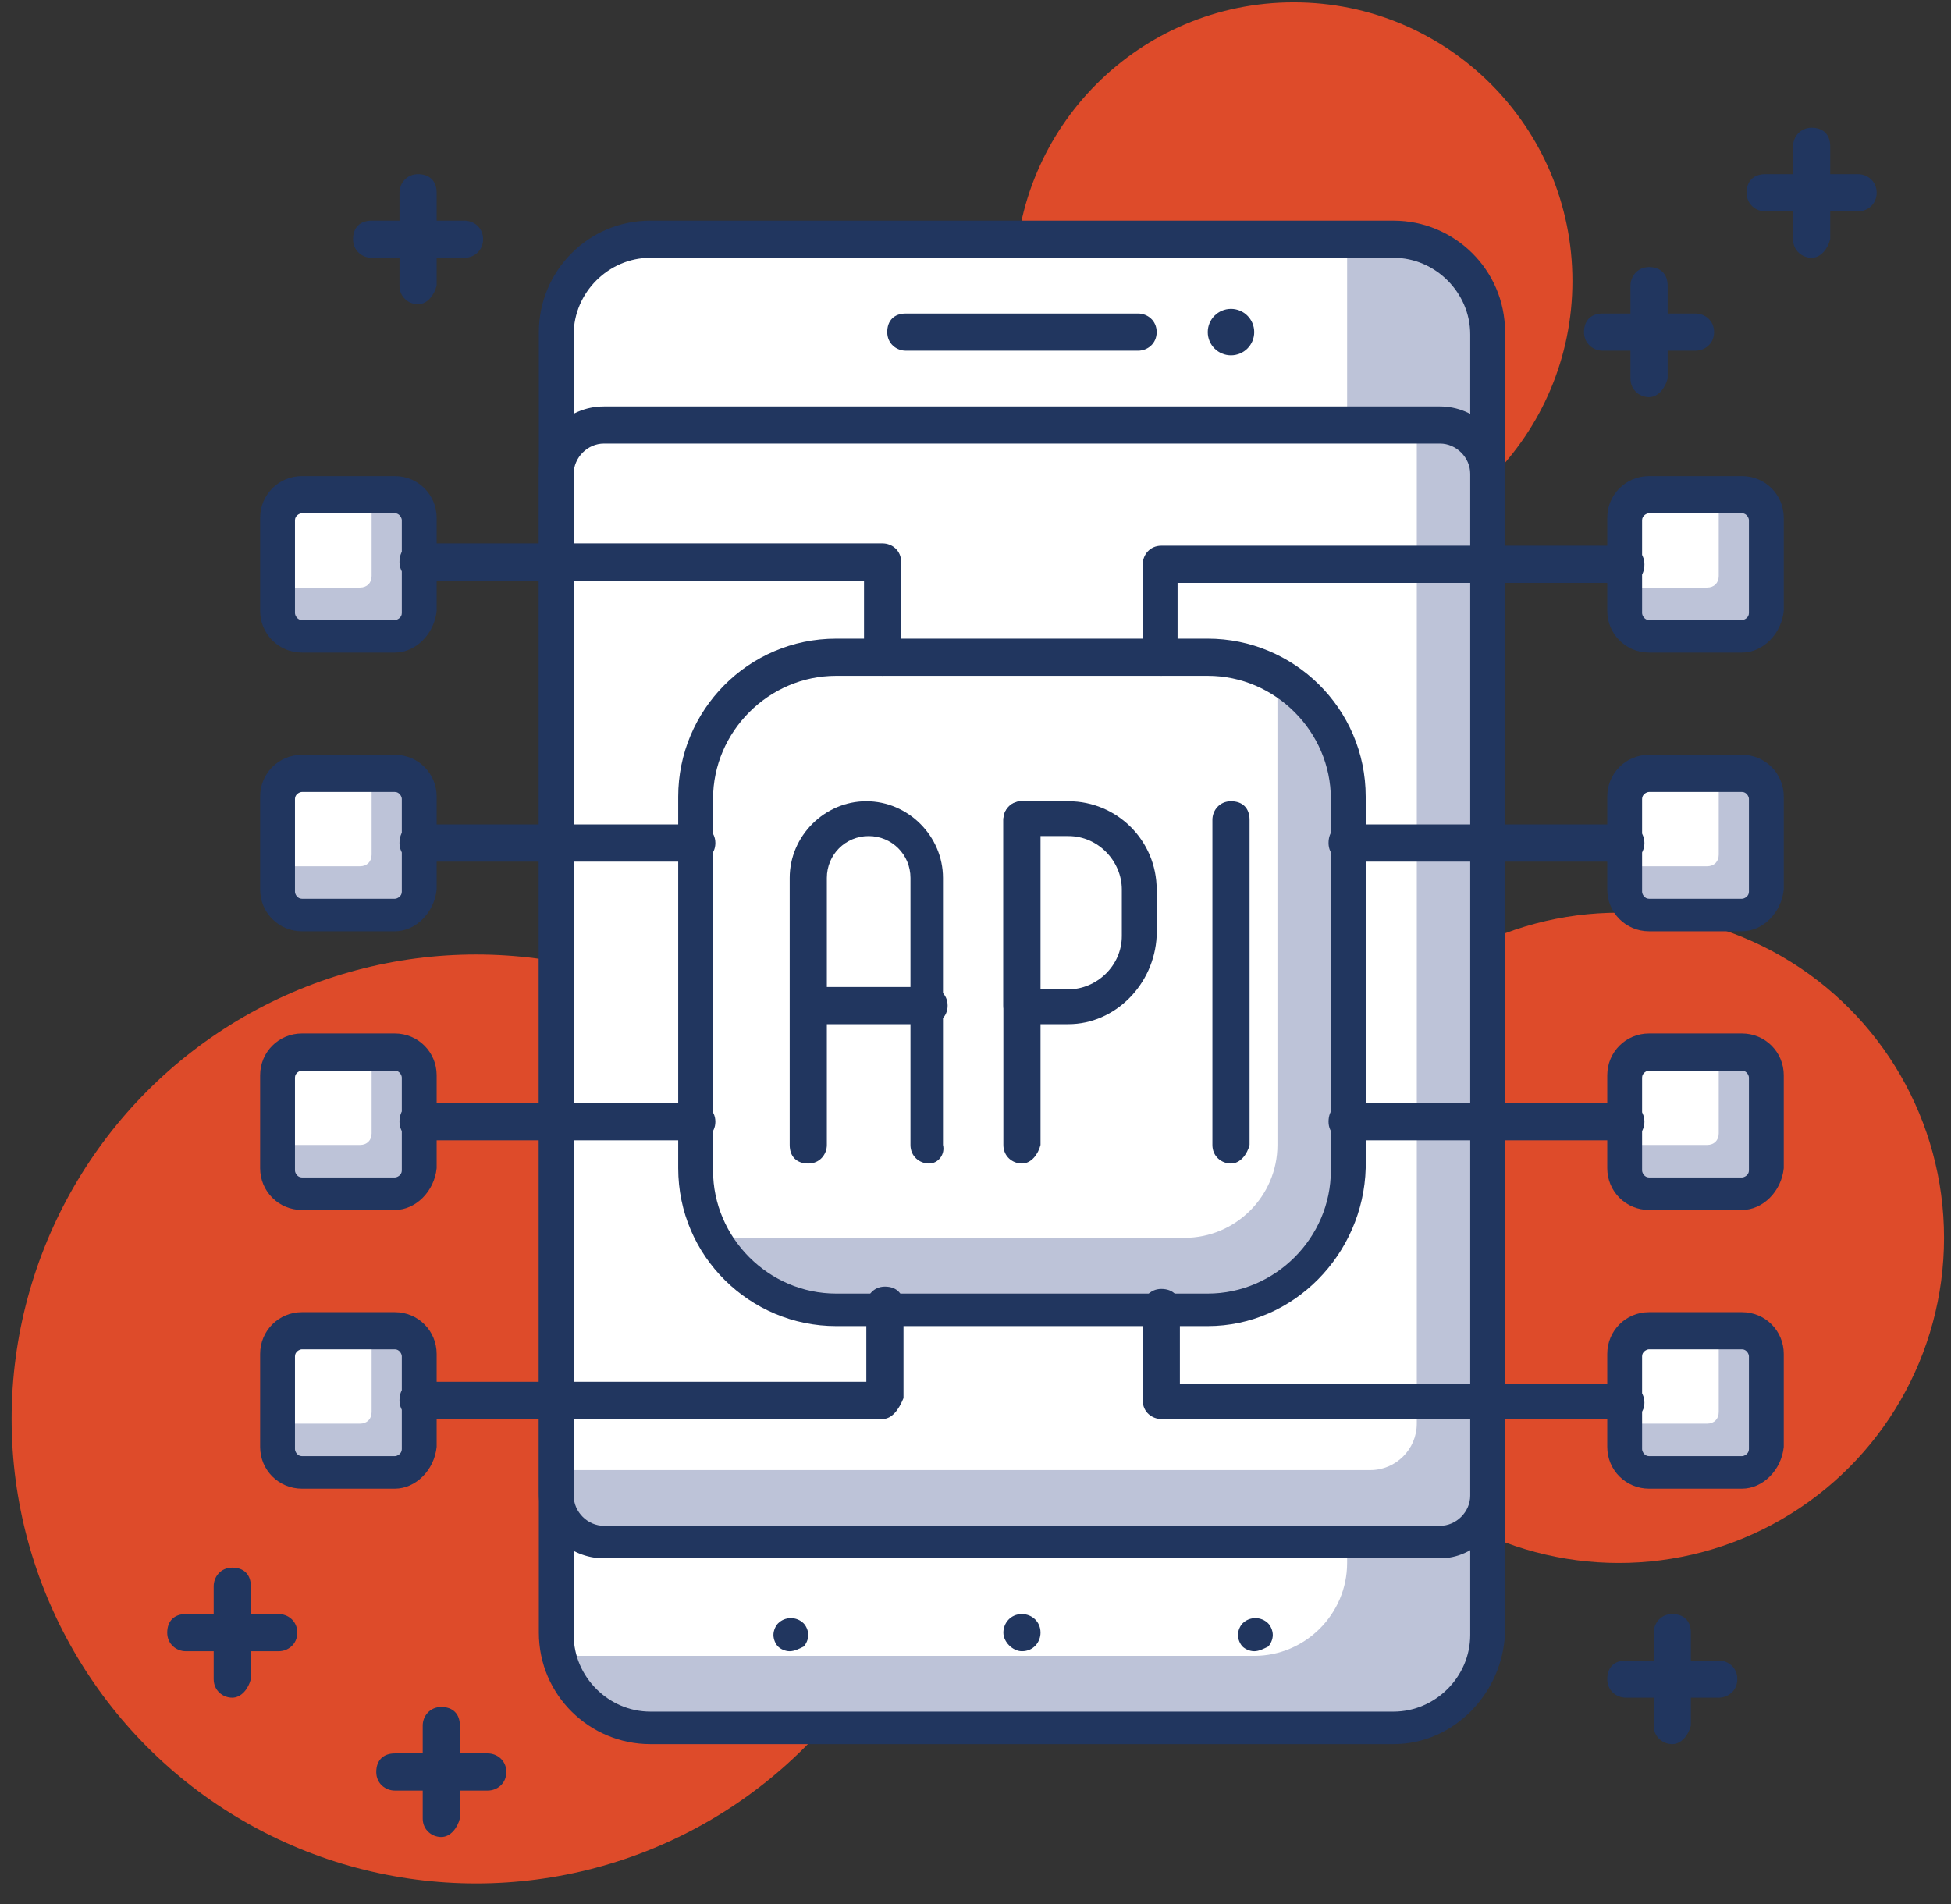 <?xml version="1.0" encoding="UTF-8"?>
<svg width="84px" height="82px" viewBox="0 0 84 82" version="1.1" xmlns="http://www.w3.org/2000/svg" xmlns:xlink="http://www.w3.org/1999/xlink">
    <rect x="0" y="0" width="84" height="82" fill="#333333" stroke="none"/>
    <title>Group</title>
    <g id="Web" stroke="none" stroke-width="1" fill="none" fill-rule="evenodd">
        <g id="Ejemplos" transform="translate(-354, -520)" fill-rule="nonzero">
            <g id="Group" transform="translate(354, 520)">
                <circle id="Oval" fill="#DE4B2A" cx="69.7" cy="53.3" r="14"></circle>
                <circle id="Oval" fill="#DE4B2A" cx="55.7" cy="12.1" r="12"></circle>
                <circle id="Oval" fill="#DE4B2A" cx="20.5" cy="61.1" r="20"></circle>
                <g transform="translate(7, 5)">
                    <path d="M53,5.3 L21,5.3 C18.8,5.3 17,7.1 17,9.3 L17,65.3 C17,67.5 18.8,69.3 21,69.3 L53,69.3 C55.2,69.3 57,67.5 57,65.3 L57,9.3 C57,7.1 55.2,5.3 53,5.3 Z" id="Path" fill="#BDC3D8"></path>
                    <path d="M51,5.3 L21,5.3 C18.8,5.3 17,7.1 17,9.3 L17,66.3 L47,66.3 C49.2,66.3 51,64.5 51,62.3 L51,5.3 Z" id="Path" fill="#FFFFFF"></path>
                    <path d="M53,70.1 L21,70.1 C18.4,70.1 16.2,68 16.2,65.3 L16.2,9.3 C16.2,6.7 18.3,4.5 21,4.5 L53,4.5 C55.6,4.5 57.8,6.6 57.8,9.3 L57.8,65.3 C57.7,67.9 55.6,70.1 53,70.1 Z M21,6.1 C19.2,6.1 17.7,7.6 17.7,9.4 L17.7,65.4 C17.7,67.2 19.2,68.7 21,68.7 L53,68.7 C54.8,68.7 56.3,67.2 56.3,65.4 L56.3,9.4 C56.3,7.6 54.8,6.1 53,6.1 L21,6.1 L21,6.1 Z" id="Shape" fill="#21365F"></path>
                    <path d="M55,13.3 L19,13.3 C17.9,13.3 17,14.2 17,15.3 L17,59.3 C17,60.4 17.9,61.3 19,61.3 L55,61.3 C56.1,61.3 57,60.4 57,59.3 L57,15.3 C57,14.2 56.1,13.3 55,13.3 Z" id="Path" fill="#BDC3D8"></path>
                    <path d="M54,13.3 L19,13.3 C17.9,13.3 17,14.2 17,15.3 L17,58.3 L52,58.3 C53.1,58.3 54,57.4 54,56.3 L54,13.3 Z" id="Path" fill="#FFFFFF"></path>
                    <path d="M55,62.1 L19,62.1 C17.5,62.1 16.2,60.9 16.2,59.3 L16.2,15.3 C16.2,13.8 17.4,12.5 19,12.5 L55,12.5 C56.5,12.5 57.8,13.7 57.8,15.3 L57.8,59.3 C57.7,60.8 56.5,62.1 55,62.1 Z M19,14.1 C18.3,14.1 17.7,14.7 17.7,15.4 L17.7,59.4 C17.7,60.1 18.3,60.7 19,60.7 L55,60.7 C55.7,60.7 56.3,60.1 56.3,59.4 L56.3,15.4 C56.3,14.7 55.7,14.1 55,14.1 L19,14.1 L19,14.1 Z" id="Shape" fill="#21365F"></path>
                    <path d="M42,10.1 L32,10.1 C31.6,10.1 31.2,9.8 31.2,9.3 C31.2,8.8 31.5,8.5 32,8.5 L42,8.5 C42.4,8.5 42.8,8.8 42.8,9.3 C42.8,9.8 42.4,10.1 42,10.1 Z" id="Path" fill="#21365F"></path>
                    <path d="M27,66.1 C26.8,66.1 26.6,66 26.5,65.9 C26.4,65.8 26.3,65.6 26.3,65.4 C26.3,65.2 26.4,65 26.5,64.9 C26.8,64.6 27.3,64.6 27.6,64.9 C27.7,65 27.8,65.2 27.8,65.4 C27.8,65.6 27.7,65.8 27.6,65.9 C27.4,66 27.2,66.1 27,66.1 Z" id="Path" fill="#21365F"></path>
                    <path d="M36.2,65.3 C36.2,64.9 36.5,64.5 37,64.5 L37,64.5 C37.4,64.5 37.8,64.8 37.8,65.3 L37.8,65.3 C37.8,65.7 37.5,66.1 37,66.1 L37,66.1 C36.6,66.1 36.2,65.7 36.2,65.3 Z" id="Path" fill="#21365F"></path>
                    <path d="M47,66.1 C46.8,66.1 46.6,66 46.5,65.9 C46.4,65.8 46.3,65.6 46.3,65.4 C46.3,65.2 46.4,65 46.5,64.9 C46.8,64.6 47.3,64.6 47.6,64.9 C47.7,65 47.8,65.2 47.8,65.4 C47.8,65.6 47.7,65.8 47.6,65.9 C47.4,66 47.2,66.1 47,66.1 Z" id="Path" fill="#21365F"></path>
                    <circle id="Oval" fill="#21365F" cx="46" cy="9.3" r="1"></circle>
                    <path d="M68,16.3 L64,16.3 C63.4,16.3 63,16.7 63,17.3 L63,21.3 C63,21.9 63.4,22.3 64,22.3 L68,22.3 C68.6,22.3 69,21.9 69,21.3 L69,17.3 C69,16.8 68.5,16.3 68,16.3 Z" id="Path" fill="#BDC3D8"></path>
                    <path d="M67,16.3 L64,16.3 C63.4,16.3 63,16.7 63,17.3 L63,20.3 L66.5,20.3 C66.8,20.3 67,20.1 67,19.8 L67,16.3 Z" id="Path" fill="#FFFFFF"></path>
                    <path d="M68,23.1 L64,23.1 C63,23.1 62.2,22.3 62.2,21.3 L62.2,17.3 C62.2,16.3 63,15.5 64,15.5 L68,15.5 C69,15.5 69.8,16.3 69.8,17.3 L69.8,21.3 C69.7,22.3 68.9,23.1 68,23.1 Z M64,17.1 C63.9,17.1 63.7,17.2 63.7,17.4 L63.7,21.4 C63.7,21.5 63.8,21.7 64,21.7 L68,21.7 C68.1,21.7 68.3,21.6 68.3,21.4 L68.3,17.4 C68.3,17.3 68.2,17.1 68,17.1 L64,17.1 Z" id="Shape" fill="#21365F"></path>
                    <path d="M68,28.3 L64,28.3 C63.4,28.3 63,28.7 63,29.3 L63,33.3 C63,33.9 63.4,34.3 64,34.3 L68,34.3 C68.6,34.3 69,33.9 69,33.3 L69,29.3 C69,28.8 68.5,28.3 68,28.3 Z" id="Path" fill="#BDC3D8"></path>
                    <path d="M67,28.3 L64,28.3 C63.4,28.3 63,28.7 63,29.3 L63,32.3 L66.5,32.3 C66.8,32.3 67,32.1 67,31.8 L67,28.3 Z" id="Path" fill="#FFFFFF"></path>
                    <path d="M68,35.1 L64,35.1 C63,35.1 62.2,34.3 62.2,33.3 L62.2,29.3 C62.2,28.3 63,27.5 64,27.5 L68,27.5 C69,27.5 69.8,28.3 69.8,29.3 L69.8,33.3 C69.7,34.3 68.9,35.1 68,35.1 Z M64,29.1 C63.9,29.1 63.7,29.2 63.7,29.4 L63.7,33.4 C63.7,33.5 63.8,33.7 64,33.7 L68,33.7 C68.1,33.7 68.3,33.6 68.3,33.4 L68.3,29.4 C68.3,29.3 68.2,29.1 68,29.1 L64,29.1 Z" id="Shape" fill="#21365F"></path>
                    <path d="M68,40.3 L64,40.3 C63.4,40.3 63,40.7 63,41.3 L63,45.3 C63,45.9 63.4,46.3 64,46.3 L68,46.3 C68.6,46.3 69,45.9 69,45.3 L69,41.3 C69,40.8 68.5,40.3 68,40.3 Z" id="Path" fill="#BDC3D8"></path>
                    <path d="M67,40.3 L64,40.3 C63.4,40.3 63,40.7 63,41.3 L63,44.3 L66.5,44.3 C66.8,44.3 67,44.1 67,43.8 L67,40.3 Z" id="Path" fill="#FFFFFF"></path>
                    <path d="M68,47.1 L64,47.1 C63,47.1 62.2,46.3 62.2,45.3 L62.2,41.3 C62.2,40.3 63,39.5 64,39.5 L68,39.5 C69,39.5 69.8,40.3 69.8,41.3 L69.8,45.3 C69.7,46.3 68.9,47.1 68,47.1 Z M64,41.1 C63.9,41.1 63.7,41.2 63.7,41.4 L63.7,45.4 C63.7,45.5 63.8,45.7 64,45.7 L68,45.7 C68.1,45.7 68.3,45.6 68.3,45.4 L68.3,41.4 C68.3,41.3 68.2,41.1 68,41.1 L64,41.1 Z" id="Shape" fill="#21365F"></path>
                    <path d="M68,52.3 L64,52.3 C63.4,52.3 63,52.7 63,53.3 L63,57.3 C63,57.9 63.4,58.3 64,58.3 L68,58.3 C68.6,58.3 69,57.9 69,57.3 L69,53.3 C69,52.8 68.5,52.3 68,52.3 Z" id="Path" fill="#BDC3D8"></path>
                    <path d="M67,52.3 L64,52.3 C63.4,52.3 63,52.7 63,53.3 L63,56.3 L66.5,56.3 C66.8,56.3 67,56.1 67,55.8 L67,52.3 Z" id="Path" fill="#FFFFFF"></path>
                    <path d="M68,59.1 L64,59.1 C63,59.1 62.2,58.3 62.2,57.3 L62.2,53.3 C62.2,52.3 63,51.5 64,51.5 L68,51.5 C69,51.5 69.8,52.3 69.8,53.3 L69.8,57.3 C69.7,58.3 68.9,59.1 68,59.1 Z M64,53.1 C63.9,53.1 63.7,53.2 63.7,53.4 L63.7,57.4 C63.7,57.5 63.8,57.7 64,57.7 L68,57.7 C68.1,57.7 68.3,57.6 68.3,57.4 L68.3,53.4 C68.3,53.3 68.2,53.1 68,53.1 L64,53.1 Z" id="Shape" fill="#21365F"></path>
                    <path d="M10,16.3 L6,16.3 C5.4,16.3 5,16.7 5,17.3 L5,21.3 C5,21.9 5.4,22.3 6,22.3 L10,22.3 C10.6,22.3 11,21.9 11,21.3 L11,17.3 C11,16.8 10.5,16.3 10,16.3 Z" id="Path" fill="#BDC3D8"></path>
                    <path d="M9,16.3 L6,16.3 C5.4,16.3 5,16.7 5,17.3 L5,20.3 L8.5,20.3 C8.8,20.3 9,20.1 9,19.8 L9,16.3 Z" id="Path" fill="#FFFFFF"></path>
                    <path d="M10,23.1 L6,23.1 C5,23.1 4.2,22.3 4.2,21.3 L4.2,17.3 C4.2,16.3 5,15.5 6,15.5 L10,15.5 C11,15.5 11.8,16.3 11.8,17.3 L11.8,21.3 C11.7,22.3 10.9,23.1 10,23.1 Z M6,17.1 C5.9,17.1 5.7,17.2 5.7,17.4 L5.7,21.4 C5.7,21.5 5.8,21.7 6,21.7 L10,21.7 C10.1,21.7 10.3,21.6 10.3,21.4 L10.3,17.4 C10.3,17.3 10.2,17.1 10,17.1 L6,17.1 Z" id="Shape" fill="#21365F"></path>
                    <path d="M10,28.3 L6,28.3 C5.4,28.3 5,28.7 5,29.3 L5,33.3 C5,33.9 5.4,34.3 6,34.3 L10,34.3 C10.6,34.3 11,33.9 11,33.3 L11,29.3 C11,28.8 10.5,28.3 10,28.3 Z" id="Path" fill="#BDC3D8"></path>
                    <path d="M9,28.3 L6,28.3 C5.4,28.3 5,28.7 5,29.3 L5,32.3 L8.5,32.3 C8.8,32.3 9,32.1 9,31.8 L9,28.3 Z" id="Path" fill="#FFFFFF"></path>
                    <path d="M10,35.1 L6,35.1 C5,35.1 4.2,34.3 4.2,33.3 L4.2,29.3 C4.2,28.3 5,27.5 6,27.5 L10,27.5 C11,27.5 11.8,28.3 11.8,29.3 L11.8,33.3 C11.7,34.3 10.9,35.1 10,35.1 Z M6,29.1 C5.9,29.1 5.7,29.2 5.7,29.4 L5.7,33.4 C5.7,33.5 5.8,33.7 6,33.7 L10,33.7 C10.1,33.7 10.3,33.6 10.3,33.4 L10.3,29.4 C10.3,29.3 10.2,29.1 10,29.1 L6,29.1 Z" id="Shape" fill="#21365F"></path>
                    <path d="M10,40.3 L6,40.3 C5.4,40.3 5,40.7 5,41.3 L5,45.3 C5,45.9 5.4,46.3 6,46.3 L10,46.3 C10.6,46.3 11,45.9 11,45.3 L11,41.3 C11,40.8 10.5,40.3 10,40.3 Z" id="Path" fill="#BDC3D8"></path>
                    <path d="M9,40.3 L6,40.3 C5.4,40.3 5,40.7 5,41.3 L5,44.3 L8.5,44.3 C8.8,44.3 9,44.1 9,43.8 L9,40.3 Z" id="Path" fill="#FFFFFF"></path>
                    <path d="M10,47.1 L6,47.1 C5,47.1 4.2,46.3 4.2,45.3 L4.2,41.3 C4.2,40.3 5,39.5 6,39.5 L10,39.5 C11,39.5 11.8,40.3 11.8,41.3 L11.8,45.3 C11.7,46.3 10.9,47.1 10,47.1 Z M6,41.1 C5.9,41.1 5.7,41.2 5.7,41.4 L5.7,45.4 C5.7,45.5 5.8,45.7 6,45.7 L10,45.7 C10.1,45.7 10.3,45.6 10.3,45.4 L10.3,41.4 C10.3,41.3 10.2,41.1 10,41.1 L6,41.1 Z" id="Shape" fill="#21365F"></path>
                    <path d="M10,52.3 L6,52.3 C5.4,52.3 5,52.7 5,53.3 L5,57.3 C5,57.9 5.4,58.3 6,58.3 L10,58.3 C10.6,58.3 11,57.9 11,57.3 L11,53.3 C11,52.8 10.5,52.3 10,52.3 Z" id="Path" fill="#BDC3D8"></path>
                    <path d="M9,52.3 L6,52.3 C5.4,52.3 5,52.7 5,53.3 L5,56.3 L8.5,56.3 C8.8,56.3 9,56.1 9,55.8 L9,52.3 Z" id="Path" fill="#FFFFFF"></path>
                    <path d="M10,59.1 L6,59.1 C5,59.1 4.2,58.3 4.2,57.3 L4.2,53.3 C4.2,52.3 5,51.5 6,51.5 L10,51.5 C11,51.5 11.8,52.3 11.8,53.3 L11.8,57.3 C11.7,58.3 10.9,59.1 10,59.1 Z M6,53.1 C5.9,53.1 5.7,53.2 5.7,53.4 L5.7,57.4 C5.7,57.5 5.8,57.7 6,57.7 L10,57.7 C10.1,57.7 10.3,57.6 10.3,57.4 L10.3,53.4 C10.3,53.3 10.2,53.1 10,53.1 L6,53.1 Z" id="Shape" fill="#21365F"></path>
                    <path d="M45,51.3 L29,51.3 C25.7,51.3 23,48.6 23,45.3 L23,29.3 C23,26 25.7,23.3 29,23.3 L45,23.3 C48.3,23.3 51,26 51,29.3 L51,45.3 C51,48.6 48.3,51.3 45,51.3 Z" id="Path" fill="#BDC3D8"></path>
                    <path d="M44,48.3 L24,48.3 C23.4,48.3 23,47.9 23,47.3 L23,29.3 C23,26 25.7,23.3 29,23.3 L47,23.3 C47.6,23.3 48,23.7 48,24.3 L48,44.3 C48,46.5 46.2,48.3 44,48.3 Z" id="Path" fill="#FFFFFF"></path>
                    <path d="M45,52.1 L29,52.1 C25.3,52.1 22.2,49.1 22.2,45.3 L22.2,29.3 C22.2,25.6 25.2,22.5 29,22.5 L45,22.5 C48.7,22.5 51.8,25.5 51.8,29.3 L51.8,45.3 C51.7,49 48.7,52.1 45,52.1 Z M29,24.1 C26.1,24.1 23.7,26.5 23.7,29.4 L23.7,45.4 C23.7,48.3 26.1,50.7 29,50.7 L45,50.7 C47.9,50.7 50.3,48.3 50.3,45.4 L50.3,29.4 C50.3,26.5 47.9,24.1 45,24.1 L29,24.1 L29,24.1 Z" id="Shape" fill="#21365F"></path>
                    <path d="M33,39.1 L28,39.1 C27.6,39.1 27.2,38.8 27.2,38.3 C27.2,37.8 27.5,37.5 28,37.5 L33,37.5 C33.4,37.5 33.8,37.8 33.8,38.3 C33.8,38.8 33.4,39.1 33,39.1 Z" id="Path" fill="#21365F"></path>
                    <path d="M33,45.1 C32.6,45.1 32.2,44.8 32.2,44.3 L32.2,32.8 C32.2,31.8 31.4,31 30.4,31 C29.4,31 28.6,31.8 28.6,32.8 L28.6,44.3 C28.6,44.7 28.3,45.1 27.8,45.1 C27.3,45.1 27,44.8 27,44.3 L27,32.8 C27,31 28.5,29.5 30.3,29.5 C32.1,29.5 33.6,31 33.6,32.8 L33.6,44.3 C33.7,44.7 33.4,45.1 33,45.1 Z" id="Path" fill="#21365F"></path>
                    <path d="M39,39.1 L37,39.1 C36.6,39.1 36.2,38.8 36.2,38.3 L36.2,30.3 C36.2,29.9 36.5,29.5 37,29.5 L39,29.5 C41.1,29.5 42.8,31.2 42.8,33.3 L42.8,35.3 C42.7,37.4 41,39.1 39,39.1 Z M37.7,37.6 L39,37.6 C40.2,37.6 41.3,36.6 41.3,35.3 L41.3,33.3 C41.3,32.1 40.3,31 39,31 L37.7,31 L37.7,37.6 Z" id="Shape" fill="#21365F"></path>
                    <path d="M46,45.1 C45.6,45.1 45.2,44.8 45.2,44.3 L45.2,30.3 C45.2,29.9 45.5,29.5 46,29.5 C46.5,29.5 46.8,29.8 46.8,30.3 L46.8,44.3 C46.7,44.7 46.4,45.1 46,45.1 Z" id="Path" fill="#21365F"></path>
                    <path d="M37,45.1 C36.6,45.1 36.2,44.8 36.2,44.3 L36.2,30.3 C36.2,29.9 36.5,29.5 37,29.5 C37.5,29.5 37.8,29.8 37.8,30.3 L37.8,44.3 C37.7,44.7 37.4,45.1 37,45.1 Z" id="Path" fill="#21365F"></path>
                    <path d="M63,32.1 L51,32.1 C50.6,32.1 50.2,31.8 50.2,31.3 C50.2,30.8 50.5,30.5 51,30.5 L63,30.5 C63.4,30.5 63.8,30.8 63.8,31.3 C63.8,31.8 63.4,32.1 63,32.1 Z" id="Path" fill="#21365F"></path>
                    <path d="M43,24.1 C42.6,24.1 42.2,23.8 42.2,23.3 L42.2,19.3 C42.2,18.9 42.5,18.5 43,18.5 L63,18.5 C63.4,18.5 63.8,18.8 63.8,19.3 C63.8,19.8 63.5,20.1 63,20.1 L43.7,20.1 L43.7,23.4 C43.7,23.7 43.4,24.1 43,24.1 Z" id="Path" fill="#21365F"></path>
                    <path d="M63,56.1 L43,56.1 C42.6,56.1 42.2,55.8 42.2,55.3 L42.2,51.3 C42.2,50.9 42.5,50.5 43,50.5 C43.5,50.5 43.8,50.8 43.8,51.3 L43.8,54.6 L63,54.6 C63.4,54.6 63.8,54.9 63.8,55.4 C63.8,55.9 63.4,56.1 63,56.1 Z" id="Path" fill="#21365F"></path>
                    <path d="M63,44.1 L51,44.1 C50.6,44.1 50.2,43.8 50.2,43.3 C50.2,42.8 50.5,42.5 51,42.5 L63,42.5 C63.4,42.5 63.8,42.8 63.8,43.3 C63.8,43.8 63.4,44.1 63,44.1 Z" id="Path" fill="#21365F"></path>
                    <path d="M23,32.1 L11,32.1 C10.6,32.1 10.2,31.8 10.2,31.3 C10.2,30.8 10.5,30.5 11,30.5 L23,30.5 C23.4,30.5 23.8,30.8 23.8,31.3 C23.8,31.8 23.4,32.1 23,32.1 Z" id="Path" fill="#21365F"></path>
                    <path d="M23,44.1 L11,44.1 C10.6,44.1 10.2,43.8 10.2,43.3 C10.2,42.8 10.5,42.5 11,42.5 L23,42.5 C23.4,42.5 23.8,42.8 23.8,43.3 C23.8,43.8 23.4,44.1 23,44.1 Z" id="Path" fill="#21365F"></path>
                    <path d="M31,56.1 L11,56.1 C10.6,56.1 10.2,55.8 10.2,55.3 C10.2,54.8 10.5,54.5 11,54.5 L30.3,54.5 L30.3,51.2 C30.3,50.8 30.6,50.4 31.1,50.4 C31.6,50.4 31.9,50.7 31.9,51.2 L31.9,55.2 C31.7,55.7 31.4,56.1 31,56.1 Z" id="Path" fill="#21365F"></path>
                    <path d="M31,24.1 C30.6,24.1 30.2,23.8 30.2,23.3 L30.2,20 L11,20 C10.6,20 10.2,19.7 10.2,19.2 C10.2,18.7 10.5,18.4 11,18.4 L31,18.4 C31.4,18.4 31.8,18.7 31.8,19.2 L31.8,23.2 C31.7,23.7 31.4,24.1 31,24.1 Z" id="Path" fill="#21365F"></path>
                    <path d="M73,4.1 L69,4.1 C68.6,4.1 68.2,3.8 68.2,3.3 C68.2,2.8 68.5,2.5 69,2.5 L73,2.5 C73.4,2.5 73.8,2.8 73.8,3.3 C73.8,3.8 73.4,4.1 73,4.1 Z" id="Path" fill="#21365F"></path>
                    <path d="M71,6.1 C70.6,6.1 70.2,5.8 70.2,5.3 L70.2,1.3 C70.2,0.9 70.5,0.5 71,0.5 C71.5,0.5 71.8,0.8 71.8,1.3 L71.8,5.3 C71.7,5.7 71.4,6.1 71,6.1 Z" id="Path" fill="#21365F"></path>
                    <path d="M13,6.1 L9,6.1 C8.6,6.1 8.2,5.8 8.2,5.3 C8.2,4.8 8.5,4.5 9,4.5 L13,4.5 C13.4,4.5 13.8,4.8 13.8,5.3 C13.8,5.8 13.4,6.1 13,6.1 Z" id="Path" fill="#21365F"></path>
                    <path d="M11,8.1 C10.6,8.1 10.2,7.8 10.2,7.3 L10.2,3.3 C10.2,2.9 10.5,2.5 11,2.5 C11.5,2.5 11.8,2.8 11.8,3.3 L11.8,7.3 C11.7,7.7 11.4,8.1 11,8.1 Z" id="Path" fill="#21365F"></path>
                    <path d="M66,10.1 L62,10.1 C61.6,10.1 61.2,9.8 61.2,9.3 C61.2,8.8 61.5,8.5 62,8.5 L66,8.5 C66.4,8.5 66.8,8.8 66.8,9.3 C66.8,9.8 66.4,10.1 66,10.1 Z" id="Path" fill="#21365F"></path>
                    <path d="M64,12.1 C63.6,12.1 63.2,11.8 63.2,11.3 L63.2,7.3 C63.2,6.9 63.5,6.5 64,6.5 C64.5,6.5 64.8,6.8 64.8,7.3 L64.8,11.3 C64.7,11.7 64.4,12.1 64,12.1 Z" id="Path" fill="#21365F"></path>
                    <path d="M5,66.1 L1,66.1 C0.6,66.1 0.2,65.8 0.2,65.3 C0.2,64.8 0.5,64.5 1,64.5 L5,64.5 C5.4,64.5 5.8,64.8 5.8,65.3 C5.8,65.8 5.4,66.1 5,66.1 Z" id="Path" fill="#21365F"></path>
                    <path d="M3,68.1 C2.6,68.1 2.2,67.8 2.2,67.3 L2.2,63.3 C2.2,62.9 2.5,62.5 3,62.5 C3.5,62.5 3.8,62.8 3.8,63.3 L3.8,67.3 C3.7,67.7 3.4,68.1 3,68.1 Z" id="Path" fill="#21365F"></path>
                    <path d="M14,72.1 L10,72.1 C9.6,72.1 9.2,71.8 9.2,71.3 C9.2,70.8 9.5,70.5 10,70.5 L14,70.5 C14.4,70.5 14.8,70.8 14.8,71.3 C14.8,71.8 14.4,72.1 14,72.1 Z" id="Path" fill="#21365F"></path>
                    <path d="M12,74.1 C11.6,74.1 11.2,73.8 11.2,73.3 L11.2,69.3 C11.2,68.9 11.5,68.5 12,68.5 C12.5,68.5 12.8,68.8 12.8,69.3 L12.8,73.3 C12.7,73.7 12.4,74.1 12,74.1 Z" id="Path" fill="#21365F"></path>
                    <path d="M67,68.1 L63,68.1 C62.6,68.1 62.2,67.8 62.2,67.3 C62.2,66.8 62.5,66.5 63,66.5 L67,66.5 C67.4,66.5 67.8,66.8 67.8,67.3 C67.8,67.8 67.4,68.1 67,68.1 Z" id="Path" fill="#21365F"></path>
                    <path d="M65,70.1 C64.6,70.1 64.2,69.8 64.2,69.3 L64.2,65.3 C64.2,64.9 64.5,64.5 65,64.5 C65.5,64.5 65.8,64.8 65.8,65.3 L65.8,69.3 C65.7,69.7 65.4,70.1 65,70.1 Z" id="Path" fill="#21365F"></path>
                </g>
            </g>
        </g>
    </g>
</svg>